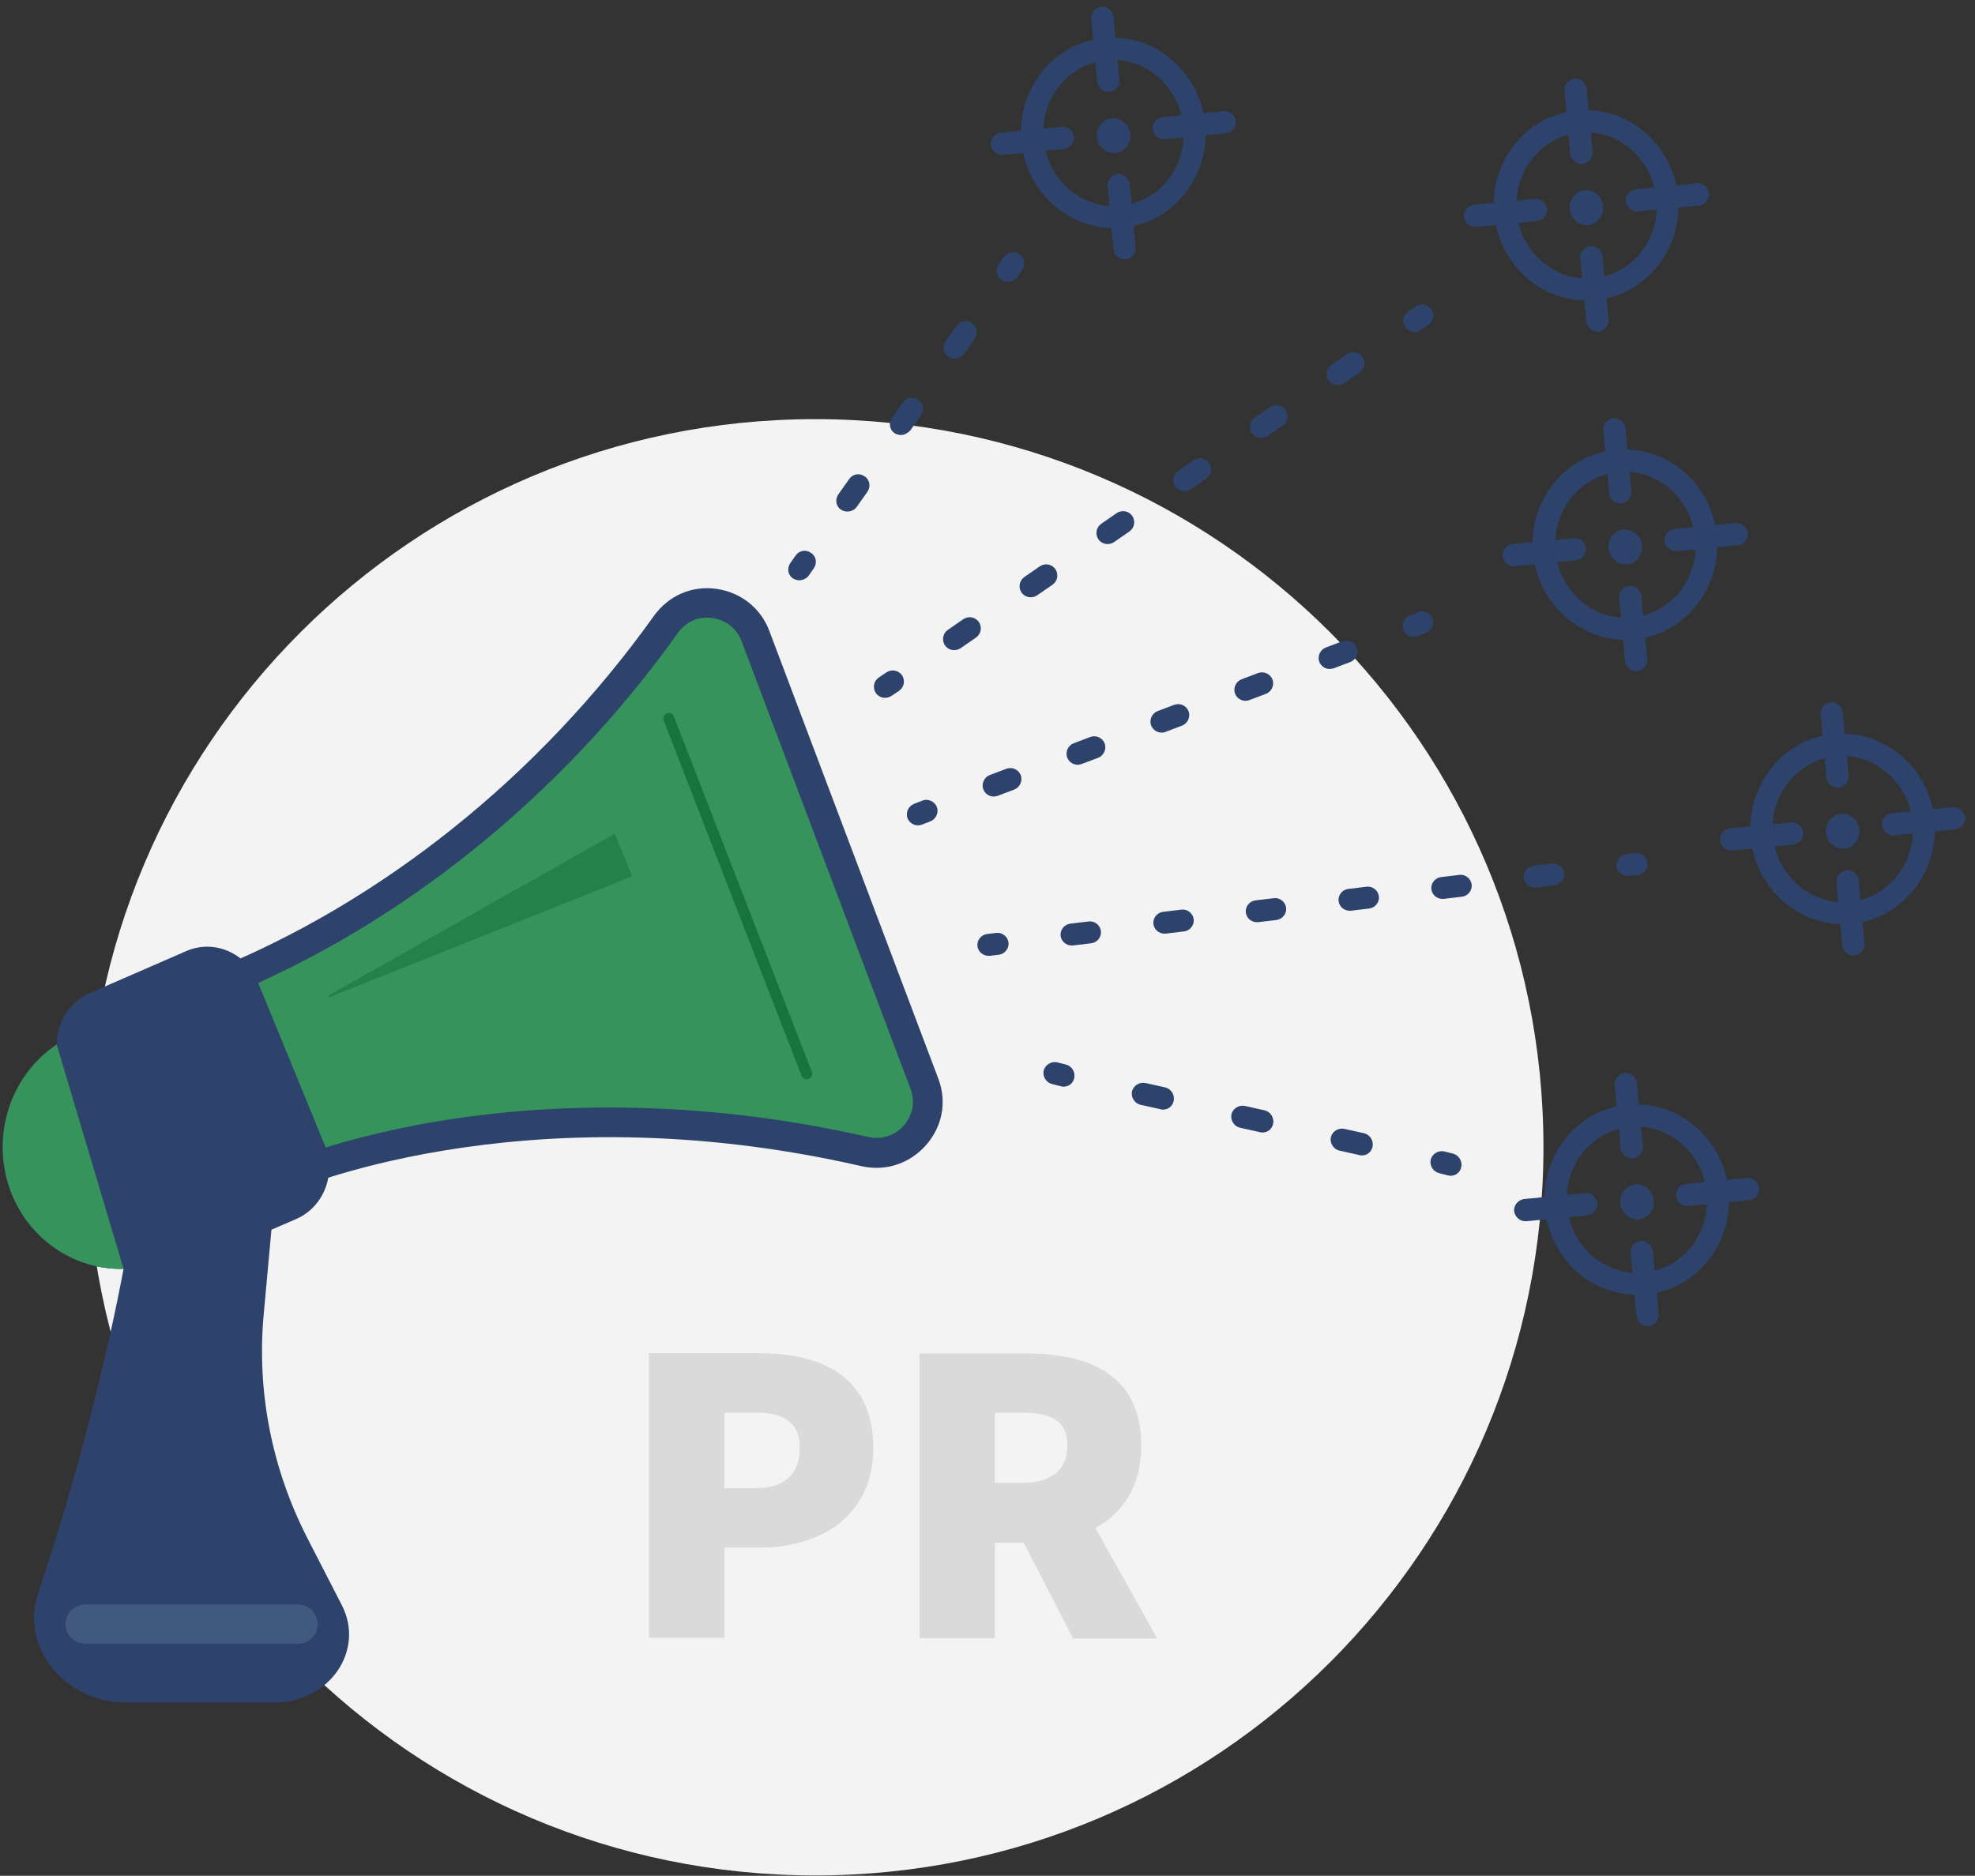 <svg width="499" height="474" viewBox="0 0 499 474" fill="none" xmlns="http://www.w3.org/2000/svg">
<rect x="0" y="0" width="499" height="474" fill="#333333" stroke="none"/>
<g clip-path="url(#clip0_2040_1482)">
<path d="M205.983 473.907C307.594 473.907 389.966 391.529 389.966 289.911C389.966 188.292 307.594 105.914 205.983 105.914C104.372 105.914 22 188.292 22 289.911C22 391.529 104.372 473.907 205.983 473.907Z" fill="#F3F3F3"/>
<path d="M69.889 298.41C69.889 298.41 129.847 270.764 218.476 291.031C228.562 293.366 237.155 283.559 233.512 273.846L190.832 160.646C187.19 151.026 174.208 149.252 168.231 157.658C117.519 228.828 53.545 248.628 52.051 249.936C52.051 249.936 64.659 300.651 69.889 298.41Z" fill="#37935C"/>
<path d="M71.477 301.772L69.889 298.41L66.34 299.717L48.502 251.243L52.051 249.936L49.623 247.134C50.276 246.573 50.837 246.387 53.078 245.453C96.506 227.987 136.291 196.138 165.242 155.603C168.885 150.559 174.675 147.944 180.932 148.785C187.096 149.625 192.233 153.641 194.381 159.432L237.061 272.538C239.303 278.422 238.089 284.68 233.979 289.35C229.87 294.02 223.799 296.075 217.636 294.674C131.248 274.873 72.037 301.492 71.477 301.772ZM56.814 251.991L72.037 293.46C78.107 291.125 91.276 286.642 110.328 283.373C134.423 279.356 172.901 276.741 219.317 287.295C222.679 288.043 226.041 287.015 228.376 284.4C230.617 281.785 231.271 278.329 230.057 275.154L187.376 162.047C186.162 158.778 183.361 156.63 179.905 156.163C176.543 155.696 173.274 157.097 171.313 159.899C141.801 201.275 101.175 233.965 56.814 251.991Z" fill="#2D436C"/>
<path d="M69.422 430.196H31.878C16.282 430.196 5.075 416.279 9.651 402.55C20.391 370.421 27.302 341.373 31.225 320.639C19.364 320.919 7.97 313.821 3.02 301.866C-2.677 287.856 2.366 271.885 14.321 263.946C14.321 258.435 17.496 253.205 22.633 250.963L47.101 240.316C54.012 237.327 62.044 240.689 65.033 247.881L82.124 289.537C85.019 296.729 81.75 305.041 74.839 308.03L68.582 310.739L66.62 332.22C64.846 351.647 68.675 371.168 77.734 388.82L86.326 405.539C92.303 417.027 83.244 430.196 69.422 430.196Z" fill="#2D436C"/>
<path d="M3.02 301.866C7.97 313.821 19.364 320.919 31.225 320.639L14.321 263.946C2.366 271.885 -2.677 287.856 3.02 301.866Z" fill="#37935C"/>
<path d="M281.423 57.627C269.468 57.627 259.289 48.287 258.074 35.772C257.421 29.421 259.289 23.163 263.211 18.213C267.134 13.263 272.737 10.181 278.994 9.62C285.252 9.06 291.322 10.928 296.085 15.131C300.848 19.24 303.837 25.031 304.49 31.382C305.144 37.733 303.276 43.991 299.354 48.941C295.431 53.891 289.828 56.973 283.571 57.534C282.917 57.627 282.17 57.627 281.423 57.627ZM281.236 15.131C280.675 15.131 280.115 15.131 279.555 15.224C274.885 15.691 270.589 18.026 267.6 21.762C264.612 25.591 263.211 30.355 263.678 35.305C264.612 45.392 273.297 52.957 283.104 52.023C287.773 51.556 292.069 49.221 295.058 45.485C298.046 41.656 299.447 36.893 298.98 31.942C298.513 26.992 296.179 22.603 292.536 19.427C289.267 16.625 285.345 15.131 281.236 15.131Z" fill="#2D436C"/>
<path d="M282.542 46.793C284.037 62.764 284.037 62.764 284.037 62.764C284.13 62.764 281.048 30.822 282.542 46.793Z" fill="#2D436C"/>
<path d="M284.13 65.566C282.73 65.566 281.515 64.445 281.329 63.044L279.834 47.073C279.648 45.579 280.862 44.178 282.356 43.991C283.85 43.804 285.251 45.018 285.438 46.513L286.932 62.484C287.119 63.978 285.905 65.379 284.411 65.566C284.224 65.566 284.224 65.566 284.13 65.566Z" fill="#2D436C"/>
<path d="M278.527 4.483C280.021 20.454 280.021 20.454 280.021 20.454C280.021 20.454 277.033 -11.488 278.527 4.483Z" fill="#2D436C"/>
<path d="M280.021 23.256C278.62 23.256 277.406 22.136 277.219 20.735L275.725 4.763C275.538 3.269 276.752 1.868 278.247 1.681C279.741 1.494 281.142 2.709 281.329 4.203L282.823 20.174C283.01 21.669 281.796 23.07 280.301 23.256C280.208 23.256 280.115 23.256 280.021 23.256Z" fill="#2D436C"/>
<path d="M268.535 34.838C253.125 36.332 253.125 36.332 253.125 36.332C253.125 36.332 284.038 33.343 268.535 34.838Z" fill="#2D436C"/>
<path d="M253.125 39.134C251.724 39.134 250.51 38.013 250.323 36.612C250.136 35.118 251.35 33.717 252.844 33.53L268.254 32.036C269.748 31.849 271.149 33.063 271.336 34.558C271.523 36.052 270.309 37.453 268.814 37.64L253.405 39.134C253.311 39.134 253.218 39.134 253.125 39.134Z" fill="#2D436C"/>
<path d="M309.44 30.915C294.03 32.41 294.03 32.41 294.03 32.41C294.03 32.41 324.85 29.421 309.44 30.915Z" fill="#2D436C"/>
<path d="M294.031 35.211C292.63 35.211 291.416 34.091 291.229 32.69C291.042 31.195 292.256 29.794 293.751 29.608L309.16 28.113C310.655 27.926 312.055 29.14 312.242 30.635C312.429 32.129 311.215 33.53 309.721 33.717L294.311 35.211C294.218 35.211 294.124 35.211 294.031 35.211Z" fill="#2D436C"/>
<path d="M285.625 33.904C285.812 36.332 284.131 38.48 281.796 38.667C279.461 38.854 277.407 37.079 277.126 34.651C276.94 32.223 278.621 30.075 280.956 29.888C283.29 29.701 285.345 31.476 285.625 33.904Z" fill="#2D436C"/>
<path d="M400.871 75.933C388.917 75.933 378.737 66.594 377.523 54.078C376.869 47.727 378.737 41.469 382.659 36.519C386.582 31.569 392.185 28.487 398.443 27.926C411.237 26.712 422.725 36.426 423.939 49.688C424.592 56.039 422.725 62.297 418.802 67.247C414.88 72.197 409.276 75.28 403.019 75.84C402.365 75.84 401.618 75.933 400.871 75.933ZM400.684 33.437C400.124 33.437 399.563 33.437 399.096 33.53C394.427 33.997 390.131 36.332 387.142 40.068C384.154 43.898 382.753 48.661 383.22 53.611C384.154 63.698 392.839 71.263 402.645 70.329C407.315 69.862 411.611 67.528 414.599 63.791C417.588 59.962 418.989 55.199 418.522 50.249C417.495 40.629 409.743 33.437 400.684 33.437Z" fill="#2D436C"/>
<path d="M402.084 65.006C403.579 80.977 403.579 80.977 403.579 80.977C403.579 80.977 400.497 49.035 402.084 65.006Z" fill="#2D436C"/>
<path d="M403.579 83.779C402.178 83.779 400.964 82.658 400.777 81.257L399.283 65.286C399.096 63.791 400.31 62.391 401.804 62.204C403.299 62.017 404.699 63.231 404.886 64.725L406.381 80.697C406.567 82.191 405.353 83.592 403.859 83.779C403.766 83.779 403.672 83.779 403.579 83.779Z" fill="#2D436C"/>
<path d="M397.975 22.696C399.469 38.667 399.469 38.667 399.469 38.667C399.563 38.667 396.481 6.725 397.975 22.696Z" fill="#2D436C"/>
<path d="M399.563 41.469C398.162 41.469 396.948 40.348 396.761 38.947L395.267 22.976C395.08 21.482 396.294 20.081 397.789 19.894C399.283 19.707 400.684 20.921 400.871 22.416L402.365 38.387C402.552 39.881 401.338 41.282 399.843 41.469C399.75 41.469 399.657 41.469 399.563 41.469Z" fill="#2D436C"/>
<path d="M388.077 53.051C372.667 54.545 372.667 54.545 372.667 54.545C372.667 54.545 403.486 51.556 388.077 53.051Z" fill="#2D436C"/>
<path d="M372.666 57.347C371.266 57.347 370.052 56.226 369.865 54.825C369.678 53.331 370.892 51.93 372.386 51.743L387.796 50.249C389.29 50.062 390.691 51.276 390.878 52.77C391.065 54.265 389.851 55.666 388.356 55.853L372.947 57.347C372.853 57.347 372.76 57.347 372.666 57.347Z" fill="#2D436C"/>
<path d="M428.982 49.128C413.572 50.622 413.572 50.622 413.572 50.622C413.572 50.622 444.392 47.727 428.982 49.128Z" fill="#2D436C"/>
<path d="M413.573 53.424C412.172 53.424 410.958 52.303 410.771 50.903C410.584 49.408 411.798 48.007 413.293 47.82L428.702 46.326C430.197 46.139 431.597 47.353 431.784 48.848C431.971 50.342 430.757 51.743 429.263 51.93L413.853 53.424C413.666 53.424 413.573 53.424 413.573 53.424Z" fill="#2D436C"/>
<path d="M405.073 52.117C405.26 54.545 403.579 56.693 401.244 56.88C398.91 57.067 396.855 55.292 396.575 52.864C396.388 50.435 398.069 48.287 400.404 48.1C402.739 47.914 404.887 49.688 405.073 52.117Z" fill="#2D436C"/>
<path d="M410.677 161.674C405.261 161.674 400.031 159.712 395.735 156.07C390.972 151.96 387.983 146.169 387.329 139.818C386.676 133.467 388.543 127.209 392.466 122.259C396.388 117.309 401.992 114.227 408.249 113.667C421.044 112.452 432.531 122.166 433.745 135.429C434.399 141.78 432.531 148.037 428.609 152.988C424.686 157.938 419.083 161.02 412.825 161.58C412.172 161.674 411.425 161.674 410.677 161.674ZM410.491 119.177C409.93 119.177 409.37 119.177 408.903 119.271C404.233 119.738 399.937 122.073 396.949 125.808C393.96 129.638 392.559 134.401 393.026 139.351C393.493 144.301 395.828 148.691 399.47 151.867C403.113 155.042 407.689 156.443 412.452 156.07C417.122 155.603 421.418 153.268 424.406 149.532C427.395 145.702 428.796 140.939 428.329 135.989C427.301 126.369 419.55 119.177 410.491 119.177Z" fill="#2D436C"/>
<path d="M411.891 150.839C413.385 166.811 413.385 166.811 413.385 166.811C413.385 166.811 410.303 134.868 411.891 150.839Z" fill="#2D436C"/>
<path d="M413.385 169.613C411.985 169.613 410.77 168.492 410.584 167.091L409.089 151.12C408.903 149.625 410.117 148.224 411.611 148.037C413.105 147.851 414.506 149.065 414.693 150.559L416.187 166.53C416.374 168.025 415.16 169.426 413.666 169.613C413.572 169.519 413.479 169.613 413.385 169.613Z" fill="#2D436C"/>
<path d="M407.782 108.436C409.276 124.407 409.276 124.407 409.276 124.407C409.369 124.407 406.287 92.558 407.782 108.436Z" fill="#2D436C"/>
<path d="M409.37 127.209C407.969 127.209 406.755 126.089 406.568 124.688L405.074 108.716C404.887 107.222 406.101 105.821 407.595 105.634C409.09 105.447 410.49 106.662 410.677 108.156L412.172 124.127C412.358 125.622 411.144 127.023 409.65 127.209C409.557 127.209 409.463 127.209 409.37 127.209Z" fill="#2D436C"/>
<path d="M397.883 138.791C382.474 140.285 382.474 140.285 382.474 140.285C382.474 140.285 413.293 137.39 397.883 138.791Z" fill="#2D436C"/>
<path d="M382.473 143.087C381.072 143.087 379.858 141.966 379.671 140.566C379.485 139.071 380.699 137.67 382.193 137.483L397.603 135.989C399.097 135.802 400.498 137.016 400.685 138.511C400.871 140.005 399.657 141.406 398.163 141.593L382.753 143.087C382.66 143.087 382.567 143.087 382.473 143.087Z" fill="#2D436C"/>
<path d="M438.789 134.962C423.379 136.456 423.379 136.456 423.379 136.456C423.379 136.456 454.198 133.467 438.789 134.962Z" fill="#2D436C"/>
<path d="M423.379 139.258C421.979 139.258 420.764 138.137 420.578 136.736C420.391 135.242 421.605 133.841 423.099 133.654L438.509 132.16C440.003 131.973 441.404 133.187 441.591 134.681C441.778 136.176 440.564 137.577 439.069 137.764L423.66 139.258C423.473 139.165 423.379 139.258 423.379 139.258Z" fill="#2D436C"/>
<path d="M414.88 137.857C415.067 140.285 413.386 142.434 411.051 142.62C408.716 142.807 406.662 141.033 406.381 138.604C406.195 136.176 407.876 134.028 410.21 133.841C412.545 133.654 414.693 135.429 414.88 137.857Z" fill="#2D436C"/>
<path d="M465.686 233.498C453.731 233.498 443.552 224.158 442.338 211.642C441.123 198.473 450.463 186.705 463.257 185.49C476.052 184.276 487.54 193.99 488.754 207.252C489.968 220.422 480.628 232.19 467.834 233.404C467.087 233.498 466.339 233.498 465.686 233.498ZM465.405 191.001C464.845 191.001 464.285 191.001 463.818 191.094C454.105 192.028 446.914 200.995 447.941 211.175C448.875 221.262 457.561 228.828 467.367 227.894C477.08 226.96 484.271 217.993 483.243 207.813C482.31 198.193 474.465 191.001 465.405 191.001Z" fill="#2D436C"/>
<path d="M466.806 222.663C468.3 238.634 468.3 238.634 468.3 238.634C468.3 238.634 465.218 206.692 466.806 222.663Z" fill="#2D436C"/>
<path d="M468.3 241.436C466.9 241.436 465.685 240.316 465.499 238.915L464.004 222.943C463.818 221.449 465.032 220.048 466.526 219.861C468.02 219.674 469.421 220.889 469.608 222.383L471.102 238.354C471.289 239.849 470.075 241.25 468.581 241.436C468.487 241.436 468.394 241.436 468.3 241.436Z" fill="#2D436C"/>
<path d="M462.79 180.354C464.285 196.325 464.285 196.325 464.285 196.325C464.285 196.231 461.203 164.382 462.79 180.354Z" fill="#2D436C"/>
<path d="M464.285 199.033C462.884 199.033 461.67 197.913 461.483 196.512L459.989 180.54C459.802 179.046 461.016 177.645 462.51 177.458C464.005 177.271 465.406 178.486 465.592 179.98L467.087 195.951C467.273 197.446 466.059 198.847 464.565 199.033C464.472 199.033 464.378 199.033 464.285 199.033Z" fill="#2D436C"/>
<path d="M452.797 210.708C437.388 212.203 437.388 212.203 437.388 212.203C437.388 212.109 468.207 209.214 452.797 210.708Z" fill="#2D436C"/>
<path d="M437.388 214.911C435.987 214.911 434.773 213.79 434.586 212.389C434.4 210.895 435.614 209.494 437.108 209.307L452.518 207.813C454.012 207.626 455.413 208.84 455.6 210.335C455.786 211.829 454.572 213.23 453.078 213.417L437.668 214.911C437.575 214.911 437.482 214.911 437.388 214.911Z" fill="#2D436C"/>
<path d="M493.705 206.785C478.295 208.28 478.295 208.28 478.295 208.28C478.295 208.28 509.114 205.291 493.705 206.785Z" fill="#2D436C"/>
<path d="M478.294 211.082C476.894 211.082 475.679 209.961 475.493 208.56C475.306 207.066 476.52 205.665 478.014 205.478L493.424 203.983C494.918 203.797 496.319 205.011 496.506 206.505C496.693 208 495.479 209.401 493.984 209.587L478.575 211.082C478.481 211.082 478.388 211.082 478.294 211.082Z" fill="#2D436C"/>
<path d="M469.795 209.681C469.982 212.109 468.301 214.257 465.966 214.444C463.631 214.631 461.577 212.856 461.296 210.428C461.11 208 462.791 205.851 465.125 205.665C467.554 205.478 469.608 207.252 469.795 209.681Z" fill="#2D436C"/>
<path d="M413.667 327.177C401.712 327.177 391.533 317.837 390.319 305.321C389.665 298.97 391.533 292.713 395.455 287.762C399.378 282.812 404.981 279.73 411.238 279.17C424.033 277.955 435.521 287.669 436.735 300.932C437.388 307.283 435.521 313.54 431.598 318.491C427.676 323.441 422.072 326.523 415.815 327.083C415.068 327.177 414.32 327.177 413.667 327.177ZM413.387 284.68C412.826 284.68 412.266 284.68 411.799 284.774C407.129 285.241 402.833 287.576 399.845 291.312C396.856 295.141 395.455 299.904 395.922 304.854C396.856 314.941 405.542 322.507 415.348 321.573C420.017 321.106 424.313 318.771 427.302 315.035C430.291 311.205 431.691 306.442 431.224 301.492C430.291 291.872 422.446 284.68 413.387 284.68Z" fill="#2D436C"/>
<path d="M414.787 316.342C416.281 332.314 416.281 332.314 416.281 332.314C416.281 332.314 413.292 300.371 414.787 316.342Z" fill="#2D436C"/>
<path d="M416.281 335.116C414.88 335.116 413.666 333.995 413.479 332.594L411.985 316.623C411.798 315.128 413.012 313.727 414.506 313.54C416.001 313.354 417.402 314.568 417.588 316.062L419.083 332.033C419.269 333.528 418.055 334.929 416.561 335.116C416.468 335.116 416.374 335.116 416.281 335.116Z" fill="#2D436C"/>
<path d="M410.771 274.033C412.265 290.004 412.265 290.004 412.265 290.004C412.265 289.911 409.277 258.061 410.771 274.033Z" fill="#2D436C"/>
<path d="M412.265 292.713C410.864 292.713 409.65 291.592 409.464 290.191L407.969 274.22C407.782 272.725 408.997 271.324 410.491 271.137C411.985 270.951 413.386 272.165 413.573 273.659L415.067 289.63C415.254 291.125 414.04 292.526 412.545 292.713C412.452 292.713 412.359 292.713 412.265 292.713Z" fill="#2D436C"/>
<path d="M400.779 304.387C385.369 305.882 385.369 305.882 385.369 305.882C385.369 305.788 416.189 302.893 400.779 304.387Z" fill="#2D436C"/>
<path d="M385.369 308.59C383.968 308.59 382.754 307.47 382.567 306.069C382.38 304.574 383.594 303.173 385.088 302.986L400.498 301.492C401.992 301.305 403.393 302.519 403.58 304.014C403.767 305.508 402.553 306.909 401.059 307.096L385.649 308.59C385.555 308.59 385.462 308.59 385.369 308.59Z" fill="#2D436C"/>
<path d="M441.684 300.465C426.274 301.959 426.274 301.959 426.274 301.959C426.274 301.959 457.094 298.97 441.684 300.465Z" fill="#2D436C"/>
<path d="M426.275 304.761C424.874 304.761 423.66 303.64 423.473 302.239C423.286 300.745 424.5 299.344 425.995 299.157L441.404 297.663C442.899 297.476 444.3 298.69 444.486 300.184C444.673 301.679 443.459 303.08 441.965 303.267L426.555 304.761C426.462 304.761 426.368 304.761 426.275 304.761Z" fill="#2D436C"/>
<path d="M417.869 303.36C418.056 305.788 416.375 307.937 414.04 308.123C411.705 308.31 409.651 306.536 409.371 304.107C409.184 301.679 410.865 299.531 413.2 299.344C415.535 299.157 417.589 300.932 417.869 303.36Z" fill="#2D436C"/>
<path d="M201.946 146.636C201.385 146.636 200.825 146.45 200.358 146.169C199.05 145.329 198.77 143.554 199.704 142.247L201.012 140.379C201.946 139.071 203.627 138.791 204.934 139.725C206.242 140.566 206.522 142.34 205.588 143.648L204.28 145.516C203.627 146.263 202.786 146.636 201.946 146.636Z" fill="#2D436C"/>
<path d="M214.086 129.264C213.526 129.264 212.966 129.077 212.499 128.797C211.191 127.957 210.911 126.182 211.845 124.874L214.553 121.045C215.487 119.738 217.168 119.457 218.476 120.391C219.783 121.232 220.063 123.007 219.129 124.314L216.421 128.143C215.861 128.891 214.927 129.264 214.086 129.264ZM227.628 109.931C227.068 109.931 226.507 109.744 226.041 109.464C224.733 108.623 224.453 106.848 225.387 105.541L228.095 101.712C229.029 100.404 230.71 100.124 232.018 101.058C233.325 101.898 233.605 103.673 232.671 104.98L229.963 108.81C229.309 109.464 228.469 109.931 227.628 109.931ZM241.17 90.597C240.61 90.597 240.049 90.41 239.582 90.13C238.275 89.29 237.995 87.515 238.929 86.207L241.637 82.378C242.571 81.07 244.252 80.79 245.56 81.724C246.867 82.565 247.147 84.339 246.213 85.647L243.505 89.476C242.851 90.13 242.011 90.597 241.17 90.597Z" fill="#2D436C"/>
<path d="M254.619 71.17C254.058 71.17 253.498 70.983 253.031 70.703C251.723 69.862 251.443 68.088 252.377 66.78L253.685 64.912C254.619 63.605 256.3 63.325 257.607 64.258C258.915 65.099 259.195 66.874 258.261 68.181L256.953 70.049C256.393 70.796 255.552 71.17 254.619 71.17Z" fill="#2D436C"/>
<path d="M223.612 176.337C222.679 176.337 221.838 175.87 221.278 175.123C220.437 173.816 220.717 172.134 222.025 171.2L223.986 169.893C225.294 169.052 226.975 169.332 227.909 170.64C228.749 171.948 228.469 173.629 227.161 174.563L225.2 175.87C224.733 176.151 224.173 176.337 223.612 176.337Z" fill="#2D436C"/>
<path d="M241.077 164.289C240.143 164.289 239.303 163.822 238.742 163.075C237.902 161.767 238.182 160.086 239.49 159.152L243.412 156.443C244.72 155.603 246.401 155.883 247.335 157.191C248.175 158.498 247.895 160.179 246.587 161.113L242.665 163.822C242.198 164.102 241.638 164.289 241.077 164.289ZM260.41 150.933C259.476 150.933 258.635 150.466 258.075 149.719C257.234 148.411 257.514 146.73 258.822 145.796L262.744 143.087C264.052 142.247 265.733 142.527 266.667 143.834C267.507 145.142 267.227 146.823 265.92 147.757L261.997 150.466C261.53 150.746 260.97 150.933 260.41 150.933ZM279.835 137.483C278.901 137.483 278.061 137.016 277.5 136.269C276.66 134.962 276.94 133.28 278.247 132.346L282.17 129.638C283.477 128.797 285.159 129.077 286.092 130.385C286.933 131.693 286.653 133.374 285.345 134.308L281.423 137.016C280.956 137.297 280.396 137.483 279.835 137.483ZM299.261 124.127C298.327 124.127 297.486 123.66 296.926 122.913C296.085 121.606 296.366 119.924 297.673 118.99L301.596 116.282C302.903 115.441 304.584 115.721 305.518 117.029C306.359 118.337 306.078 120.018 304.771 120.952L300.848 123.66C300.288 123.94 299.728 124.127 299.261 124.127ZM318.593 110.678C317.659 110.678 316.819 110.211 316.258 109.464C315.418 108.156 315.698 106.475 317.005 105.541L320.928 102.832C322.235 101.992 323.916 102.272 324.85 103.58C325.691 104.887 325.411 106.568 324.103 107.502L320.181 110.211C319.714 110.491 319.153 110.678 318.593 110.678ZM338.019 97.322C337.085 97.322 336.244 96.855 335.684 96.108C334.843 94.8 335.123 93.119 336.431 92.185L340.353 89.476C341.661 88.636 343.342 88.916 344.276 90.223C345.116 91.531 344.836 93.212 343.529 94.146L339.606 96.855C339.139 97.135 338.579 97.322 338.019 97.322Z" fill="#2D436C"/>
<path d="M357.351 83.872C356.417 83.872 355.576 83.405 355.016 82.658C354.175 81.35 354.456 79.669 355.763 78.735L357.724 77.428C359.032 76.587 360.713 76.867 361.647 78.175C362.487 79.483 362.207 81.164 360.9 82.098L358.938 83.405C358.471 83.779 357.911 83.872 357.351 83.872Z" fill="#2D436C"/>
<path d="M231.924 208.56C230.803 208.56 229.776 207.906 229.309 206.785C228.749 205.384 229.496 203.703 230.897 203.143L233.045 202.302C234.446 201.742 236.127 202.489 236.687 203.89C237.248 205.291 236.5 206.972 235.1 207.533L232.951 208.373C232.578 208.467 232.298 208.56 231.924 208.56Z" fill="#2D436C"/>
<path d="M251.07 201.275C249.949 201.275 248.922 200.621 248.455 199.5C247.894 198.099 248.641 196.418 250.042 195.858L254.245 194.27C255.739 193.71 257.327 194.457 257.887 195.858C258.448 197.259 257.701 198.94 256.3 199.5L252.097 201.088C251.723 201.181 251.443 201.275 251.07 201.275ZM272.27 193.243C271.149 193.243 270.122 192.589 269.655 191.468C269.094 190.067 269.842 188.386 271.242 187.825L275.445 186.238C276.939 185.677 278.527 186.424 279.087 187.825C279.648 189.226 278.901 190.908 277.5 191.468L273.297 193.056C272.924 193.149 272.643 193.243 272.27 193.243ZM293.47 185.117C292.349 185.117 291.322 184.463 290.855 183.342C290.294 181.941 291.042 180.26 292.443 179.7L296.645 178.112C298.139 177.552 299.727 178.299 300.287 179.7C300.848 181.101 300.101 182.782 298.7 183.342L294.497 184.93C294.217 185.117 293.843 185.117 293.47 185.117ZM314.67 177.085C313.549 177.085 312.522 176.431 312.055 175.31C311.495 173.909 312.242 172.228 313.643 171.667L317.845 170.08C319.246 169.519 320.927 170.266 321.488 171.667C322.048 173.068 321.301 174.75 319.9 175.31L315.697 176.898C315.417 176.991 315.043 177.085 314.67 177.085ZM335.963 169.052C334.843 169.052 333.815 168.398 333.348 167.278C332.788 165.877 333.535 164.195 334.936 163.635L339.139 162.047C340.54 161.487 342.221 162.234 342.781 163.635C343.341 165.036 342.594 166.717 341.193 167.278L336.991 168.865C336.617 168.959 336.244 169.052 335.963 169.052Z" fill="#2D436C"/>
<path d="M357.163 160.927C356.043 160.927 355.015 160.273 354.548 159.152C353.988 157.751 354.735 156.07 356.136 155.509L358.284 154.669C359.685 154.108 361.366 154.856 361.926 156.257C362.487 157.658 361.74 159.339 360.339 159.899L358.191 160.74C357.817 160.927 357.444 160.927 357.163 160.927Z" fill="#2D436C"/>
<path d="M249.763 241.53C248.362 241.53 247.148 240.502 246.961 239.101C246.774 237.607 247.895 236.206 249.389 236.019L251.724 235.739C253.218 235.552 254.619 236.673 254.806 238.167C254.993 239.662 253.872 241.063 252.378 241.25L250.043 241.53C249.949 241.53 249.856 241.53 249.763 241.53Z" fill="#2D436C"/>
<path d="M270.776 238.915C269.375 238.915 268.161 237.887 267.974 236.486C267.788 234.992 268.908 233.591 270.403 233.404L275.072 232.844C276.567 232.657 277.967 233.778 278.154 235.272C278.341 236.767 277.22 238.167 275.726 238.354L271.056 238.915C271.056 238.915 270.87 238.915 270.776 238.915ZM294.218 235.926C292.817 235.926 291.603 234.899 291.416 233.498C291.229 232.003 292.35 230.602 293.844 230.415L298.514 229.855C300.008 229.668 301.409 230.789 301.596 232.283C301.783 233.778 300.662 235.179 299.168 235.366L294.498 235.926C294.405 235.926 294.311 235.926 294.218 235.926ZM317.566 233.031C316.165 233.031 314.951 232.003 314.764 230.602C314.577 229.108 315.698 227.707 317.192 227.52L321.862 226.96C323.356 226.773 324.757 227.894 324.944 229.388C325.131 230.882 324.01 232.283 322.516 232.47L317.846 233.031C317.846 233.031 317.753 233.031 317.566 233.031ZM341.007 230.135C339.606 230.135 338.392 229.108 338.206 227.707C338.019 226.212 339.139 224.811 340.634 224.625L345.303 224.064C346.798 223.877 348.199 224.998 348.385 226.493C348.572 227.987 347.451 229.388 345.957 229.575L341.287 230.135C341.194 230.135 341.101 230.135 341.007 230.135ZM364.449 227.146C363.048 227.146 361.834 226.119 361.647 224.718C361.46 223.224 362.581 221.823 364.075 221.636L368.745 221.075C370.239 220.889 371.64 222.009 371.827 223.504C372.014 224.998 370.893 226.399 369.399 226.586L364.729 227.146C364.636 227.146 364.542 227.146 364.449 227.146ZM387.797 224.251C386.396 224.251 385.182 223.224 384.995 221.823C384.808 220.328 385.929 218.927 387.423 218.74L392.093 218.18C393.587 217.993 394.988 219.114 395.175 220.608C395.362 222.103 394.241 223.504 392.747 223.691L388.077 224.251C388.077 224.251 387.89 224.251 387.797 224.251Z" fill="#2D436C"/>
<path d="M411.238 221.356C409.837 221.356 408.623 220.328 408.436 218.927C408.25 217.433 409.37 216.032 410.865 215.845L413.199 215.565C414.694 215.378 416.095 216.499 416.281 217.993C416.468 219.488 415.347 220.889 413.853 221.075L411.518 221.356C411.425 221.356 411.332 221.356 411.238 221.356Z" fill="#2D436C"/>
<path d="M268.722 274.593C268.535 274.593 268.348 274.593 268.068 274.5L265.826 273.939C264.332 273.566 263.398 272.071 263.678 270.577C264.052 269.083 265.546 268.149 267.041 268.429L269.282 268.989C270.776 269.363 271.71 270.857 271.43 272.352C271.15 273.753 270.029 274.593 268.722 274.593Z" fill="#2D436C"/>
<path d="M344.089 291.965C343.902 291.965 343.715 291.965 343.435 291.872L338.392 290.751C336.898 290.378 335.964 288.883 336.244 287.389C336.617 285.894 338.112 284.96 339.606 285.241L344.649 286.361C346.143 286.735 347.077 288.229 346.797 289.724C346.517 291.125 345.396 291.965 344.089 291.965ZM318.966 286.175C318.78 286.175 318.593 286.175 318.313 286.081L313.269 284.96C311.775 284.587 310.841 283.092 311.121 281.598C311.495 280.104 312.989 279.17 314.483 279.45L319.527 280.571C321.021 280.944 321.955 282.439 321.675 283.933C321.394 285.334 320.274 286.175 318.966 286.175ZM293.844 280.384C293.657 280.384 293.47 280.384 293.19 280.29L288.147 279.17C286.653 278.796 285.719 277.302 285.999 275.807C286.372 274.313 287.867 273.379 289.361 273.659L294.404 274.78C295.898 275.154 296.832 276.648 296.552 278.142C296.272 279.543 295.151 280.384 293.844 280.384Z" fill="#2D436C"/>
<path d="M366.504 297.102C366.317 297.102 366.13 297.102 365.85 297.009L363.609 296.448C362.114 296.075 361.181 294.58 361.461 293.086C361.834 291.592 363.329 290.658 364.823 290.938L367.064 291.498C368.559 291.872 369.492 293.366 369.212 294.861C368.932 296.262 367.811 297.102 366.504 297.102Z" fill="#2D436C"/>
<path d="M203.814 272.725C203.254 272.725 202.693 272.352 202.507 271.791L167.671 182.035C167.391 181.287 167.765 180.54 168.512 180.26C169.259 179.98 170.006 180.353 170.286 181.101L205.121 270.857C205.402 271.604 205.028 272.352 204.281 272.632C204.094 272.725 203.907 272.725 203.814 272.725Z" fill="#18733D"/>
<path d="M155.063 210.802L83.058 251.524C82.777 251.71 82.964 252.084 83.244 251.991L159.453 221.542C159.546 221.449 159.639 221.356 159.639 221.169L155.437 210.895C155.343 210.802 155.25 210.708 155.063 210.802Z" fill="#25814A"/>
<path d="M75.4 415.345H21.512C18.804 415.345 16.562 413.104 16.562 410.395C16.562 407.687 18.804 405.445 21.512 405.445H75.306C78.015 405.445 80.256 407.687 80.256 410.395C80.35 413.104 78.108 415.345 75.4 415.345Z" fill="#41597F"/>
<path d="M163.956 341.934H191.88C207.384 341.934 220.645 347.725 220.645 365.844C220.645 383.403 206.917 391.062 191.88 391.062H183.008V413.851H163.956V341.934ZM190.946 376.024C198.511 376.024 202.06 372.288 202.06 365.844C202.06 359.399 198.044 356.971 190.946 356.971H183.008V376.024H190.946Z" fill="#DADADA"/>
<path d="M271.077 413.944L258.656 389.847H251.371V413.944H232.319V342.027H259.59C275.093 342.027 288.355 347.351 288.355 365.284C288.355 375.557 283.685 382.376 276.774 386.112L292.371 414.038H271.077V413.944ZM251.371 374.717H258.189C265.754 374.717 269.676 371.354 269.676 365.19C269.676 359.026 265.66 356.971 258.189 356.971H251.371V374.717Z" fill="#DADADA"/>
</g>
<defs>
<clipPath id="clip0_2040_1482">
<rect width="499" height="474" fill="white"/>
</clipPath>
</defs>
</svg>
